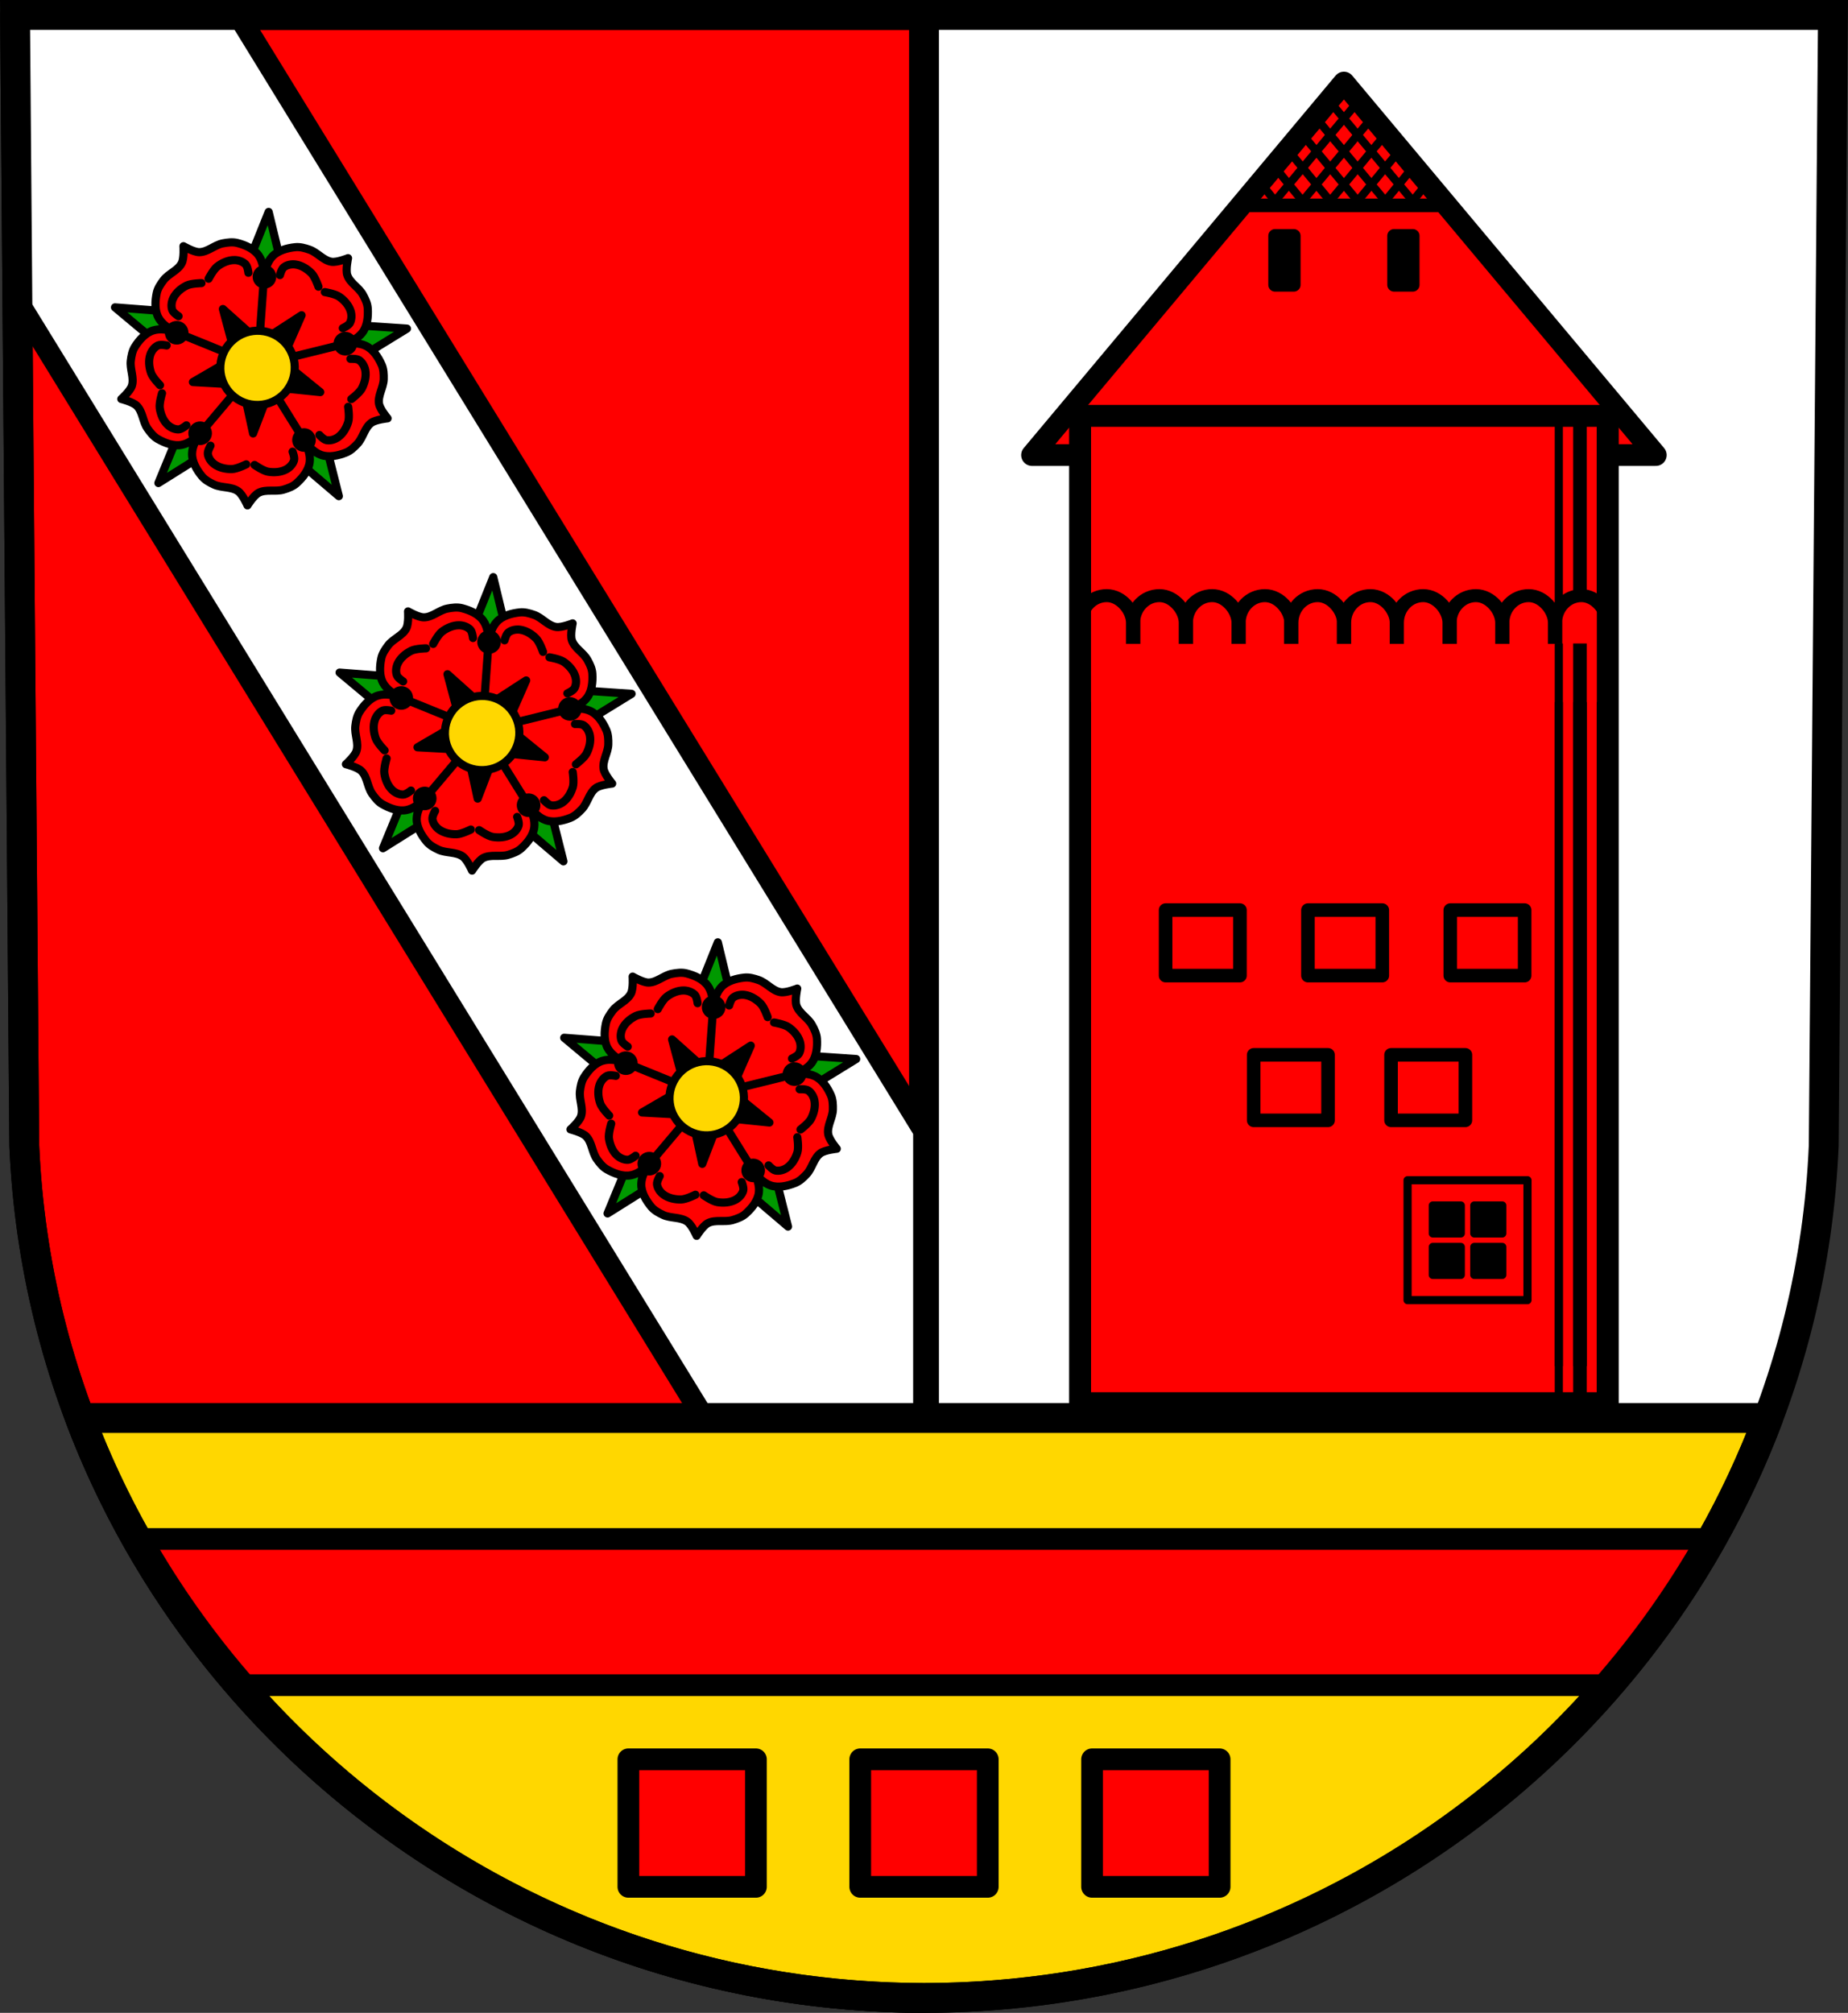 <?xml version="1.0" encoding="UTF-8" standalone="no"?>
<!-- Created with Inkscape (http://www.inkscape.org/) -->

<svg
   xmlns:dc="http://purl.org/dc/elements/1.1/"
   xmlns:cc="http://creativecommons.org/ns#"
   xmlns:rdf="http://www.w3.org/1999/02/22-rdf-syntax-ns#"
   xmlns:svg="http://www.w3.org/2000/svg"
   xmlns="http://www.w3.org/2000/svg"
   xmlns:sodipodi="http://sodipodi.sourceforge.net/DTD/sodipodi-0.dtd"
   xmlns:inkscape="http://www.inkscape.org/namespaces/inkscape"
   width="192.212mm"
   height="209.344mm"
   viewBox="0 0 681.065 741.769"
   id="svg8957"
   version="1.1"
   inkscape:version="0.91 r13725"
   sodipodi:docname="DEU Merxheim COA.svg">
  <rect x="0" y="0" width="681.065" height="741.769" fill="#333333" stroke="none"/>
  <defs
     id="defs8959" />
  <sodipodi:namedview
     id="base"
     pagecolor="#ffffff"
     bordercolor="#666666"
     borderopacity="1.0"
     inkscape:pageopacity="0.0"
     inkscape:pageshadow="2"
     inkscape:zoom="0.72798892"
     inkscape:cx="340.53244"
     inkscape:cy="370.88394"
     inkscape:document-units="px"
     inkscape:current-layer="layer1"
     showgrid="false"
     inkscape:window-width="1366"
     inkscape:window-height="745"
     inkscape:window-x="-8"
     inkscape:window-y="-8"
     inkscape:window-maximized="1"
     fit-margin-top="0"
     fit-margin-left="0"
     fit-margin-right="0"
     fit-margin-bottom="0"
     inkscape:snap-midpoints="true"
     inkscape:snap-smooth-nodes="true"
     inkscape:object-nodes="true"
     inkscape:snap-nodes="false"
     inkscape:object-paths="true" />
  <g
     inkscape:label="Ebene 1"
     inkscape:groupmode="layer"
     id="layer1"
     transform="translate(2.447,-57.487)">
    <path
       style="fill:#ffffff;fill-rule:evenodd;stroke:none;stroke-width:11;stroke-opacity:1"
       inkscape:connector-curvature="0"
       d="m 673.073,62.987 -3.398,416.624 C 662.26,654.862 515.755,793.658 338.086,793.756 160.576,793.541 14.016,654.695 6.496,479.612 l -3.398,-416.624 334.979,0 z"
       id="path10563-0-6-7-7-1"
       sodipodi:nodetypes="ccccccc" />
    <path
       style="fill:#ff0000;fill-opacity:1;stroke:#000000;stroke-width:11;stroke-linecap:round;stroke-linejoin:round;stroke-miterlimit:4;stroke-dasharray:none;stroke-opacity:1"
       d="M 5.545 5.5 L 8.943 422.125 C 16.463 597.208 163.023 736.055 340.533 736.27 L 340.533 5.5 L 340.525 5.5 L 5.545 5.5 z "
       transform="translate(-2.447,57.487)"
       id="rect10000" />
    <path
       style="fill:#ff0000;fill-rule:evenodd;stroke:#000000;stroke-width:8;stroke-linecap:butt;stroke-linejoin:round;stroke-miterlimit:4;stroke-dasharray:none;stroke-opacity:1;fill-opacity:1"
       d="m 492.842,87.909 -114.945,137.277 114.945,0 114.945,0 L 492.842,87.909 Z"
       id="path10080-1"
       inkscape:connector-curvature="0" />
    <rect
       style="fill:#ff0000;fill-opacity:1;stroke:#000000;stroke-width:8;stroke-linecap:round;stroke-linejoin:round;stroke-miterlimit:4;stroke-dasharray:none;stroke-opacity:1"
       id="rect10078-8"
       width="194.422"
       height="363.884"
       x="395.631"
       y="210.736" />
    <path
       style="fill:#000000;fill-opacity:1;stroke:#000000;stroke-width:5;stroke-linecap:round;stroke-linejoin:round;stroke-miterlimit:4;stroke-dasharray:none;stroke-opacity:1"
       d="m 467.472,144.395 0,18.062 6.898,0 0,-18.062 -6.898,0 z m 43.844,0 0,18.062 6.896,0 0,-18.062 -6.896,0 z"
       id="rect10100-1"
       inkscape:connector-curvature="0" />
    <path
       style="fill:none;fill-rule:evenodd;stroke:#000000;stroke-width:5;stroke-linecap:round;stroke-linejoin:round;stroke-miterlimit:4;stroke-dasharray:none;stroke-opacity:1"
       d="m 454.938,133.177 75.808,0"
       id="path10098-6"
       inkscape:connector-curvature="0" />
    <g
       id="g10423"
       transform="translate(0.446,0)">
      <path
         inkscape:connector-curvature="0"
         id="path10118-7"
         d="m 488.033,95.925 29.594,35.463"
         style="fill:none;fill-rule:evenodd;stroke:#000000;stroke-width:3;stroke-linecap:round;stroke-linejoin:miter;stroke-miterlimit:4;stroke-dasharray:none;stroke-opacity:1" />
      <path
         inkscape:connector-curvature="0"
         id="path10118-0-31"
         d="m 482.563,101.474 26.327,31.608"
         style="fill:none;fill-rule:evenodd;stroke:#000000;stroke-width:3;stroke-linecap:round;stroke-linejoin:miter;stroke-miterlimit:4;stroke-dasharray:none;stroke-opacity:1" />
      <path
         inkscape:connector-curvature="0"
         id="path10118-0-4-4"
         d="m 477.094,107.024 21.707,26.158"
         style="fill:none;fill-rule:evenodd;stroke:#000000;stroke-width:3;stroke-linecap:round;stroke-linejoin:miter;stroke-miterlimit:4;stroke-dasharray:none;stroke-opacity:1" />
      <path
         inkscape:connector-curvature="0"
         id="path10118-0-6-9"
         d="m 471.624,112.573 17.482,21.172"
         style="fill:none;fill-rule:evenodd;stroke:#000000;stroke-width:3;stroke-linecap:round;stroke-linejoin:miter;stroke-miterlimit:4;stroke-dasharray:none;stroke-opacity:1" />
      <path
         inkscape:connector-curvature="0"
         id="path10118-0-3-78"
         d="m 466.155,118.123 11.989,14.691"
         style="fill:none;fill-rule:evenodd;stroke:#000000;stroke-width:3;stroke-linecap:round;stroke-linejoin:miter;stroke-miterlimit:4;stroke-dasharray:none;stroke-opacity:1" />
      <path
         inkscape:connector-curvature="0"
         id="path10118-0-2-3"
         d="m 460.686,123.672 7.588,9.499"
         style="fill:none;fill-rule:evenodd;stroke:#000000;stroke-width:3;stroke-linecap:round;stroke-linejoin:miter;stroke-miterlimit:4;stroke-dasharray:none;stroke-opacity:1" />
      <path
         inkscape:connector-curvature="0"
         id="path10118-1-1"
         d="M 496.759,95.925 466.32,132.386"
         style="fill:none;fill-rule:evenodd;stroke:#000000;stroke-width:3;stroke-linecap:round;stroke-linejoin:miter;stroke-miterlimit:4;stroke-dasharray:none;stroke-opacity:1" />
      <path
         inkscape:connector-curvature="0"
         id="path10118-0-9-9"
         d="m 502.229,101.474 -26.073,31.309"
         style="fill:none;fill-rule:evenodd;stroke:#000000;stroke-width:3;stroke-linecap:round;stroke-linejoin:miter;stroke-miterlimit:4;stroke-dasharray:none;stroke-opacity:1" />
      <path
         inkscape:connector-curvature="0"
         id="path10118-0-4-2-8"
         d="m 507.698,107.024 -21.566,25.991"
         style="fill:none;fill-rule:evenodd;stroke:#000000;stroke-width:3;stroke-linecap:round;stroke-linejoin:miter;stroke-miterlimit:4;stroke-dasharray:none;stroke-opacity:1" />
      <path
         inkscape:connector-curvature="0"
         id="path10118-0-6-3-3"
         d="M 513.168,112.573 495.404,134.078"
         style="fill:none;fill-rule:evenodd;stroke:#000000;stroke-width:3;stroke-linecap:round;stroke-linejoin:miter;stroke-miterlimit:4;stroke-dasharray:none;stroke-opacity:1" />
      <path
         inkscape:connector-curvature="0"
         id="path10118-0-3-7-3"
         d="m 518.637,118.123 -12.732,15.568"
         style="fill:none;fill-rule:evenodd;stroke:#000000;stroke-width:3;stroke-linecap:round;stroke-linejoin:miter;stroke-miterlimit:4;stroke-dasharray:none;stroke-opacity:1" />
      <path
         inkscape:connector-curvature="0"
         id="path10118-0-2-0-4"
         d="m 524.106,123.672 -8.327,10.371"
         style="fill:none;fill-rule:evenodd;stroke:#000000;stroke-width:3;stroke-linecap:round;stroke-linejoin:miter;stroke-miterlimit:4;stroke-dasharray:none;stroke-opacity:1" />
    </g>
    <path
       inkscape:connector-curvature="0"
       style="fill:#ff0000;fill-opacity:1;stroke:#000000;stroke-width:5;stroke-linecap:round;stroke-linejoin:round;stroke-miterlimit:4;stroke-dasharray:none;stroke-opacity:1"
       d="m 427.128,392.862 0,24.152 27.402,0 0,-24.152 -27.402,0 z m 52.457,0 0,24.152 27.402,0 0,-24.152 -27.402,0 z m 52.457,0 0,24.152 27.402,0 0,-24.152 -27.402,0 z m -72.455,53.342 0,24.15 27.404,0 0,-24.15 -27.404,0 z m 50.625,0 0,24.15 27.402,0 0,-24.15 -27.402,0 z"
       id="rect10437-0" />
    <path
       style="fill:none;fill-rule:evenodd;stroke:#000000;stroke-width:5;stroke-linecap:round;stroke-linejoin:miter;stroke-opacity:1;stroke-miterlimit:4;stroke-dasharray:none"
       d="m 579.833,209.751 0,365.686"
       id="path10508-7"
       inkscape:connector-curvature="0" />
    <path
       style="fill:none;fill-rule:evenodd;stroke:#000000;stroke-width:3;stroke-linecap:round;stroke-linejoin:miter;stroke-opacity:1;stroke-miterlimit:4;stroke-dasharray:none"
       d="m 572.04,209.751 0,365.686"
       id="path10508-6-7"
       inkscape:connector-curvature="0" />
    <rect
       style="fill:none;fill-opacity:1;stroke:#000000;stroke-width:3;stroke-linecap:round;stroke-linejoin:round;stroke-miterlimit:4;stroke-dasharray:none;stroke-opacity:1"
       id="rect10572-4"
       width="44.194"
       height="44.194"
       x="516.303"
       y="492.415" />
    <path
       style="fill:#000000;fill-opacity:1;stroke:#000000;stroke-width:3;stroke-linecap:round;stroke-linejoin:round;stroke-miterlimit:4;stroke-dasharray:none;stroke-opacity:1"
       d="m 525.597,501.709 0,10.322 10.322,0 0,-10.322 -10.322,0 z m 15.285,0 0,10.322 10.322,0 0,-10.322 -10.322,0 z m -15.285,15.285 0,10.322 10.322,0 0,-10.322 -10.322,0 z m 15.285,0 0,10.322 10.322,0 0,-10.322 -10.322,0 z"
       id="rect10574-9"
       inkscape:connector-curvature="0" />
    <g
       id="g10746"
       transform="matrix(1.092,0,0,1,787.541,0)"
       style="stroke:#000000;stroke-opacity:1;fill:#ff0000;fill-opacity:1">
      <rect
         rx="9.143"
         ry="9.986"
         y="276.983"
         x="-305.419"
         height="35.53"
         width="17.801"
         id="rect10681"
         style="fill:#ff0000;fill-opacity:1;stroke:#000000;stroke-width:4.784;stroke-linecap:round;stroke-linejoin:round;stroke-miterlimit:4;stroke-dasharray:none;stroke-opacity:1" />
      <rect
         rx="9.143"
         ry="9.986"
         y="276.983"
         x="-287.619"
         height="35.53"
         width="17.801"
         id="rect10681-3"
         style="fill:#ff0000;fill-opacity:1;stroke:#000000;stroke-width:4.784;stroke-linecap:round;stroke-linejoin:round;stroke-miterlimit:4;stroke-dasharray:none;stroke-opacity:1" />
      <rect
         rx="9.143"
         ry="9.986"
         y="276.983"
         x="-323.22"
         height="35.53"
         width="17.801"
         id="rect10681-5"
         style="fill:#ff0000;fill-opacity:1;stroke:#000000;stroke-width:4.784;stroke-linecap:round;stroke-linejoin:round;stroke-miterlimit:4;stroke-dasharray:none;stroke-opacity:1" />
      <rect
         rx="9.143"
         ry="9.986"
         y="276.983"
         x="-269.818"
         height="35.53"
         width="17.801"
         id="rect10681-0"
         style="fill:#ff0000;fill-opacity:1;stroke:#000000;stroke-width:4.784;stroke-linecap:round;stroke-linejoin:round;stroke-miterlimit:4;stroke-dasharray:none;stroke-opacity:1" />
      <rect
         rx="9.143"
         ry="9.986"
         y="276.983"
         x="-341.021"
         height="35.53"
         width="17.801"
         id="rect10681-06"
         style="fill:#ff0000;fill-opacity:1;stroke:#000000;stroke-width:4.784;stroke-linecap:round;stroke-linejoin:round;stroke-miterlimit:4;stroke-dasharray:none;stroke-opacity:1" />
      <rect
         rx="9.143"
         ry="9.986"
         y="276.983"
         x="-358.822"
         height="35.53"
         width="17.801"
         id="rect10681-6"
         style="fill:#ff0000;fill-opacity:1;stroke:#000000;stroke-width:4.784;stroke-linecap:round;stroke-linejoin:round;stroke-miterlimit:4;stroke-dasharray:none;stroke-opacity:1" />
      <rect
         rx="9.143"
         ry="9.986"
         y="276.983"
         x="-198.615"
         height="35.53"
         width="17.801"
         id="rect10681-1"
         style="fill:#ff0000;fill-opacity:1;stroke:#000000;stroke-width:4.784;stroke-linecap:round;stroke-linejoin:round;stroke-miterlimit:4;stroke-dasharray:none;stroke-opacity:1" />
      <rect
         rx="9.143"
         ry="9.986"
         y="276.983"
         x="-216.416"
         height="35.53"
         width="17.801"
         id="rect10681-5-9"
         style="fill:#ff0000;fill-opacity:1;stroke:#000000;stroke-width:4.784;stroke-linecap:round;stroke-linejoin:round;stroke-miterlimit:4;stroke-dasharray:none;stroke-opacity:1" />
      <rect
         rx="9.143"
         ry="9.986"
         y="276.983"
         x="-234.216"
         height="35.53"
         width="17.801"
         id="rect10681-06-0"
         style="fill:#ff0000;fill-opacity:1;stroke:#000000;stroke-width:4.784;stroke-linecap:round;stroke-linejoin:round;stroke-miterlimit:4;stroke-dasharray:none;stroke-opacity:1" />
      <rect
         rx="9.143"
         ry="9.986"
         y="276.983"
         x="-252.017"
         height="35.53"
         width="17.801"
         id="rect10681-6-1"
         style="fill:#ff0000;fill-opacity:1;stroke:#000000;stroke-width:4.784;stroke-linecap:round;stroke-linejoin:round;stroke-miterlimit:4;stroke-dasharray:none;stroke-opacity:1" />
    </g>
    <rect
       style="fill:#ff0000;fill-opacity:1;stroke:none;stroke-width:5;stroke-linecap:round;stroke-linejoin:round;stroke-miterlimit:4;stroke-dasharray:none;stroke-opacity:1"
       id="rect10793"
       width="194.422"
       height="21.477"
       x="395.631"
       y="294.748" />
    <rect
       style="fill:none;fill-opacity:1;stroke:#000000;stroke-width:8;stroke-linecap:round;stroke-linejoin:round;stroke-miterlimit:4;stroke-dasharray:none;stroke-opacity:1"
       id="rect10078-8-0"
       width="194.422"
       height="363.884"
       x="395.631"
       y="210.736" />
    <path
       style="fill:none;fill-rule:evenodd;stroke:#000000;stroke-width:5;stroke-linecap:butt;stroke-linejoin:miter;stroke-miterlimit:4;stroke-dasharray:none;stroke-opacity:1"
       d="m 579.833,294.615 0,266.315"
       id="path10508-7-0"
       inkscape:connector-curvature="0" />
    <path
       style="fill:none;fill-rule:evenodd;stroke:#000000;stroke-width:3;stroke-linecap:butt;stroke-linejoin:miter;stroke-miterlimit:4;stroke-dasharray:none;stroke-opacity:1"
       d="m 572.04,294.615 0,266.315"
       id="path10508-7-0-1"
       inkscape:connector-curvature="0" />
    <path
       style="fill:#ffffff;fill-opacity:1;stroke:#000000;stroke-width:8;stroke-linecap:round;stroke-linejoin:round;stroke-miterlimit:4;stroke-dasharray:none;stroke-opacity:1"
       d="M 5.545 5.5 L 6.404 110.84 L 297.223 584.02 L 340.533 557.4 L 340.533 416.771 L 87.764 5.5 L 5.545 5.5 z "
       transform="translate(-2.447,57.487)"
       id="rect10855" />
    <g
       id="g11701"
       transform="matrix(0.852,-0.524,0.524,0.852,-1079.475,966.059)">
      <g
         transform="translate(0,0.513)"
         id="g11507">
        <g
           id="g11479"
           transform="matrix(0.639,0,0,0.639,615.115,29.263)"
           style="stroke:#000000;stroke-width:4.697;stroke-linecap:round;stroke-miterlimit:4;stroke-dasharray:none;stroke-opacity:1">
          <path
             style="fill:#009900;fill-opacity:1;fill-rule:evenodd;stroke:#000000;stroke-width:4.697;stroke-linecap:round;stroke-linejoin:round;stroke-miterlimit:4;stroke-dasharray:none;stroke-opacity:1"
             inkscape:connector-curvature="0"
             d="m 1149.319,157.59 40.84,-29.666 4.815,14.609 4.821,14.604 -50.475,0.461 z m 84.674,60.963 -15.601,-48.033 15.37,-0.069 15.374,-0.073 -15.138,48.165 z m -36.872,-112.451 -16.051,-47.888 40.84,29.69 -12.393,9.096 -12.393,9.096 z m 70.464,50.729 4.68,-14.649 4.682,-14.643 41.109,29.313 -50.481,-0.011 z m -22.775,-69.024 40.556,-30.059 -15.595,48.026 -12.481,-8.984 -12.481,-8.984"
             id="0" />
          <path
             style="fill:#ff0000;fill-rule:evenodd;stroke:#000000;stroke-width:4.697;stroke-linecap:round;stroke-linejoin:round;stroke-miterlimit:4;stroke-dasharray:none;stroke-opacity:1"
             inkscape:connector-curvature="0"
             d="m 1186.318,195.492 c 0,0 0.94,-6.705 -0.283,-9.698 -1.83,-4.47 -7.191,-6.598 -9.852,-10.63 -1.542,-2.338 -3.027,-4.899 -3.416,-7.674 -0.661,-4.732 -0.588,-10.181 2.013,-14.19 2.247,-3.461 5.944,-5.553 9.839,-7.351 -4.199,0.877 -8.413,1.395 -12.282,-0.048 -4.476,-1.669 -7.776,-6.009 -10.063,-10.201 -1.338,-2.459 -1.668,-5.402 -1.824,-8.198 -0.263,-4.822 2.781,-9.728 1.589,-14.406 -0.797,-3.135 -5.545,-7.965 -5.545,-7.965 0,0 6.663,-1.178 9.134,-3.266 3.686,-3.121 4.04,-8.878 7.058,-12.654 1.746,-2.187 3.721,-4.394 6.237,-5.621 4.294,-2.093 9.492,-3.703 14.111,-2.466 3.985,1.072 7.117,3.941 10.029,7.095 -2.133,-3.725 -3.93,-7.575 -3.753,-11.703 0.203,-4.773 3.303,-9.254 6.584,-12.726 1.923,-2.034 4.62,-3.257 7.235,-4.264 4.507,-1.742 10.105,-0.357 14.187,-2.936 2.734,-1.728 5.856,-7.736 5.856,-7.736 0,0 3.184,5.976 5.931,7.68 4.109,2.545 9.691,1.107 14.216,2.806 2.621,0.984 5.327,2.185 7.271,4.199 3.318,3.439 6.461,7.892 6.709,12.666 0.217,4.148 -1.568,8.037 -3.681,11.804 2.898,-3.201 6.016,-6.128 10.02,-7.242 4.6,-1.279 9.822,0.289 14.131,2.341 2.527,1.203 4.524,3.39 6.289,5.564 3.047,3.75 3.462,9.498 7.175,12.593 2.486,2.068 9.161,3.185 9.161,3.185 0,0 -4.702,4.872 -5.471,8.012 -1.146,4.694 1.942,9.567 1.725,14.39 -0.126,2.797 -0.428,5.743 -1.746,8.217 -2.245,4.214 -5.508,8.581 -9.967,10.288 -3.852,1.48 -8.072,0.996 -12.28,0.157 3.913,1.761 7.629,3.818 9.909,7.26 2.639,3.979 2.764,9.431 2.148,14.169 -0.361,2.777 -1.827,5.353 -3.344,7.703 -2.623,4.055 -7.963,6.228 -9.75,10.715 -1.197,3.005 -0.195,9.704 -0.195,9.704 0,0 -6.085,-2.969 -9.312,-2.729 -4.815,0.357 -8.493,4.803 -13.146,6.086 -2.693,0.743 -5.593,1.365 -8.35,0.877 -4.702,-0.834 -9.86,-2.59 -12.867,-6.305 -2.596,-3.21 -3.443,-7.374 -3.948,-11.635 -0.465,4.264 -1.272,8.44 -3.837,11.668 -2.969,3.742 -8.106,5.544 -12.806,6.417 -2.749,0.513 -5.651,-0.083 -8.357,-0.803 -4.666,-1.242 -8.385,-5.653 -13.203,-5.969 -3.226,-0.21 -9.279,2.814 -9.279,2.814 z"
             id="1" />
          <path
             id="3"
             d="m 1198.119,174.948 c 0,0 -5.943,-0.525 -8.438,-1.981 -3.065,-1.785 -5.922,-4.511 -7.229,-7.814 -0.849,-2.146 -1.012,-4.828 -0.046,-6.922 0.693,-1.51 3.805,-3.22 3.805,-3.22"
             inkscape:connector-curvature="0"
             style="fill:none;fill-rule:evenodd;stroke:#000000;stroke-width:4.697;stroke-linecap:round;stroke-linejoin:round;stroke-miterlimit:4;stroke-dasharray:none;stroke-opacity:1" />
          <path
             id="4"
             d="m 1202.025,177.765 c 0,0 2.387,5.472 4.558,7.377 2.663,2.341 6.155,4.184 9.696,4.376 2.303,0.124 4.895,-0.575 6.574,-2.156 1.21,-1.138 1.841,-4.634 1.841,-4.634"
             inkscape:connector-curvature="0"
             style="fill:none;fill-rule:evenodd;stroke:#000000;stroke-width:4.697;stroke-linecap:round;stroke-linejoin:round;stroke-miterlimit:4;stroke-dasharray:none;stroke-opacity:1" />
          <path
             id="5"
             d="m 1265.53,177.488 c 0,0 -2.336,5.491 -4.489,7.418 -2.643,2.363 -6.117,4.238 -9.654,4.457 -2.303,0.144 -4.901,-0.531 -6.596,-2.096 -1.22,-1.126 -1.886,-4.615 -1.886,-4.615"
             inkscape:connector-curvature="0"
             style="fill:none;fill-rule:evenodd;stroke:#000000;stroke-width:4.697;stroke-linecap:round;stroke-linejoin:round;stroke-miterlimit:4;stroke-dasharray:none;stroke-opacity:1" />
          <path
             id="6"
             d="m 1269.424,174.647 c 0,0 5.938,-0.579 8.422,-2.056 3.047,-1.812 5.88,-4.562 7.155,-7.874 0.83,-2.153 0.965,-4.834 -0.018,-6.922 -0.712,-1.504 -3.837,-3.185 -3.837,-3.185"
             inkscape:connector-curvature="0"
             style="fill:none;fill-rule:evenodd;stroke:#000000;stroke-width:4.697;stroke-linecap:round;stroke-linejoin:round;stroke-miterlimit:4;stroke-dasharray:none;stroke-opacity:1" />
          <path
             id="7"
             d="m 1178.208,114.617 c 0,0 -4.463,3.961 -5.602,6.617 -1.401,3.259 -2.074,7.151 -1.158,10.577 0.595,2.23 2.06,4.476 4.079,5.591 1.455,0.801 4.976,0.322 4.976,0.322"
             inkscape:connector-curvature="0"
             style="fill:none;fill-rule:evenodd;stroke:#000000;stroke-width:4.697;stroke-linecap:round;stroke-linejoin:round;stroke-miterlimit:4;stroke-dasharray:none;stroke-opacity:1" />
          <path
             id="8"
             d="m 1179.671,110.018 c 0,0 -1.338,-5.819 -0.728,-8.64 0.749,-3.467 2.456,-7.027 5.189,-9.288 1.778,-1.471 4.276,-2.452 6.565,-2.185 1.65,0.194 4.237,2.623 4.237,2.623"
             inkscape:connector-curvature="0"
             style="fill:none;fill-rule:evenodd;stroke:#000000;stroke-width:4.697;stroke-linecap:round;stroke-linejoin:round;stroke-miterlimit:4;stroke-dasharray:none;stroke-opacity:1" />
          <path
             id="9"
             d="m 1288.751,114.117 c 0,0 4.5,3.921 5.665,6.567 1.433,3.245 2.14,7.13 1.257,10.565 -0.574,2.235 -2.019,4.497 -4.03,5.627 -1.449,0.814 -4.968,0.367 -4.968,0.367"
             inkscape:connector-curvature="0"
             style="fill:none;fill-rule:evenodd;stroke:#000000;stroke-width:4.697;stroke-linecap:round;stroke-linejoin:round;stroke-miterlimit:4;stroke-dasharray:none;stroke-opacity:1" />
          <path
             id="A"
             d="m 1287.252,109.536 c 0,0 1.283,-5.828 0.648,-8.646 -0.781,-3.46 -2.522,-7.002 -5.276,-9.242 -1.791,-1.455 -4.298,-2.414 -6.587,-2.125 -1.648,0.209 -4.212,2.664 -4.212,2.664"
             inkscape:connector-curvature="0"
             style="fill:none;fill-rule:evenodd;stroke:#000000;stroke-width:4.697;stroke-linecap:round;stroke-linejoin:round;stroke-miterlimit:4;stroke-dasharray:none;stroke-opacity:1" />
          <path
             id="B"
             d="m 1230.861,72.43 c 0,0 -5.144,-3.022 -8.023,-3.287 -3.525,-0.327 -7.438,0.234 -10.415,2.166 -1.936,1.254 -3.623,3.342 -4.053,5.611 -0.311,1.633 1.233,4.834 1.233,4.834"
             inkscape:connector-curvature="0"
             style="fill:none;fill-rule:evenodd;stroke:#000000;stroke-width:4.697;stroke-linecap:round;stroke-linejoin:round;stroke-miterlimit:4;stroke-dasharray:none;stroke-opacity:1" />
          <path
             id="C"
             d="m 1235.689,72.418 c 0,0 5.115,-3.071 7.991,-3.363 3.525,-0.358 7.441,0.167 10.433,2.068 1.947,1.237 3.654,3.312 4.107,5.573 0.326,1.63 -1.185,4.84 -1.185,4.84"
             inkscape:connector-curvature="0"
             style="fill:none;fill-rule:evenodd;stroke:#000000;stroke-width:4.697;stroke-linecap:round;stroke-linejoin:round;stroke-miterlimit:4;stroke-dasharray:none;stroke-opacity:1" />
          <path
             id="D"
             d="m 1184.613,145.956 51.852,-17.11"
             inkscape:connector-curvature="0"
             style="fill:none;fill-rule:evenodd;stroke:#000000;stroke-width:4.697;stroke-linecap:round;stroke-linejoin:round;stroke-miterlimit:4;stroke-dasharray:none;stroke-opacity:1" />
          <path
             id="E"
             d="m 1263.616,88.015 -32.851,45.672"
             inkscape:connector-curvature="0"
             style="fill:none;fill-rule:evenodd;stroke:#000000;stroke-width:4.697;stroke-linecap:round;stroke-linejoin:round;stroke-miterlimit:4;stroke-dasharray:none;stroke-opacity:1" />
          <path
             id="F"
             d="m 1203.06,88.226 33.212,45.287"
             inkscape:connector-curvature="0"
             style="fill:none;fill-rule:evenodd;stroke:#000000;stroke-width:4.697;stroke-linecap:round;stroke-linejoin:round;stroke-miterlimit:4;stroke-dasharray:none;stroke-opacity:1" />
          <path
             id="G"
             d="M 1282.648,145.517 1230.061,128.683"
             inkscape:connector-curvature="0"
             style="fill:none;fill-rule:evenodd;stroke:#000000;stroke-width:4.697;stroke-linecap:round;stroke-linejoin:round;stroke-miterlimit:4;stroke-dasharray:none;stroke-opacity:1" />
          <path
             id="H"
             d="m 1233.799,181.359 -0.25,-52.372"
             inkscape:connector-curvature="0"
             style="fill:none;fill-rule:evenodd;stroke:#000000;stroke-width:4.697;stroke-linecap:round;stroke-linejoin:round;stroke-miterlimit:4;stroke-dasharray:none;stroke-opacity:1" />
          <path
             style="stroke:#000000;stroke-width:4.697;stroke-linecap:round;stroke-linejoin:round;stroke-miterlimit:4;stroke-dasharray:none;stroke-opacity:1"
             inkscape:connector-curvature="0"
             d="m 1233.56,91.619 -8.185,27.512 -28.604,-0.69 23.54,16.314 -9.492,27.082 22.736,-17.429 22.736,17.429 -9.492,-27.082 23.54,-16.314 -28.604,0.69 z"
             id="2" />
          <ellipse
             style="fill:#0033ff;stroke:#000000;stroke-width:4.697;stroke-linecap:round;stroke-linejoin:round;stroke-miterlimit:4;stroke-dasharray:none;stroke-opacity:1"
             transform="matrix(0.814,0.582,0.587,-0.81,0,0)"
             cx="1075.696"
             cy="611.144"
             rx="11.881"
             ry="11.855"
             id="ellipse10889" />
          <ellipse
             id="ellipse10893"
             ry="4.463"
             rx="4.462"
             cy="180.454"
             cx="1233.825"
             style="stroke:#000000;stroke-width:4.697;stroke-linecap:round;stroke-linejoin:round;stroke-miterlimit:4;stroke-dasharray:none;stroke-opacity:1" />
          <ellipse
             id="ellipse10895"
             ry="4.463"
             rx="4.462"
             cy="145.761"
             cx="1184.861"
             style="stroke:#000000;stroke-width:4.697;stroke-linecap:round;stroke-linejoin:round;stroke-miterlimit:4;stroke-dasharray:none;stroke-opacity:1" />
          <ellipse
             id="ellipse10897"
             ry="4.463"
             rx="4.462"
             cy="89.325"
             cx="1203.7"
             style="stroke:#000000;stroke-width:4.697;stroke-linecap:round;stroke-linejoin:round;stroke-miterlimit:4;stroke-dasharray:none;stroke-opacity:1" />
          <ellipse
             id="ellipse10899"
             ry="4.463"
             rx="4.462"
             cy="88.356"
             cx="1263.715"
             style="stroke:#000000;stroke-width:4.697;stroke-linecap:round;stroke-linejoin:round;stroke-miterlimit:4;stroke-dasharray:none;stroke-opacity:1" />
          <ellipse
             id="ellipse10901"
             ry="4.463"
             rx="4.462"
             cy="145.635"
             cx="1283.228"
             style="stroke:#000000;stroke-width:4.697;stroke-linecap:round;stroke-linejoin:round;stroke-miterlimit:4;stroke-dasharray:none;stroke-opacity:1" />
          <ellipse
             id="ellipse10905"
             ry="18.415"
             rx="18.451"
             cy="611.237"
             cx="1075.756"
             transform="matrix(0.813,0.582,0.586,-0.81,0,0)"
             style="fill:#ffd700;fill-opacity:1;stroke:#000000;stroke-width:4.697;stroke-linecap:round;stroke-linejoin:round;stroke-miterlimit:4;stroke-dasharray:none;stroke-opacity:1" />
          <ellipse
             id="ellipse10907"
             ry="21.417"
             rx="21.459"
             cy="611.264"
             cx="1075.771"
             transform="matrix(0.813,0.582,0.586,-0.81,0,0)"
             style="fill:#ffd700;fill-opacity:1;stroke:#000000;stroke-width:4.697;stroke-linecap:round;stroke-linejoin:round;stroke-miterlimit:4;stroke-dasharray:none;stroke-opacity:1" />
        </g>
      </g>
      <g
         id="g11507-1"
         transform="translate(-1.048786e-4,-157.447)">
        <g
           id="g11479-2"
           transform="matrix(0.639,0,0,0.639,615.115,29.263)"
           style="stroke:#000000;stroke-width:4.697;stroke-linecap:round;stroke-miterlimit:4;stroke-dasharray:none;stroke-opacity:1">
          <path
             style="fill:#009900;fill-opacity:1;fill-rule:evenodd;stroke:#000000;stroke-width:4.697;stroke-linecap:round;stroke-linejoin:round;stroke-miterlimit:4;stroke-dasharray:none;stroke-opacity:1"
             inkscape:connector-curvature="0"
             d="m 1149.319,157.59 40.84,-29.666 4.815,14.609 4.821,14.604 -50.475,0.461 z m 84.674,60.963 -15.601,-48.033 15.37,-0.069 15.374,-0.073 -15.138,48.165 z m -36.872,-112.451 -16.051,-47.888 40.84,29.69 -12.393,9.096 -12.393,9.096 z m 70.464,50.729 4.68,-14.649 4.682,-14.643 41.109,29.313 -50.481,-0.011 z m -22.775,-69.024 40.556,-30.059 -15.595,48.026 -12.481,-8.984 -12.481,-8.984"
             id="0-9" />
          <path
             style="fill:#ff0000;fill-rule:evenodd;stroke:#000000;stroke-width:4.697;stroke-linecap:round;stroke-linejoin:round;stroke-miterlimit:4;stroke-dasharray:none;stroke-opacity:1"
             inkscape:connector-curvature="0"
             d="m 1186.318,195.492 c 0,0 0.94,-6.705 -0.283,-9.698 -1.83,-4.47 -7.191,-6.598 -9.852,-10.63 -1.542,-2.338 -3.027,-4.899 -3.416,-7.674 -0.661,-4.732 -0.588,-10.181 2.013,-14.19 2.247,-3.461 5.944,-5.553 9.839,-7.351 -4.199,0.877 -8.413,1.395 -12.282,-0.048 -4.476,-1.669 -7.776,-6.009 -10.063,-10.201 -1.338,-2.459 -1.668,-5.402 -1.824,-8.198 -0.263,-4.822 2.781,-9.728 1.589,-14.406 -0.797,-3.135 -5.545,-7.965 -5.545,-7.965 0,0 6.663,-1.178 9.134,-3.266 3.686,-3.121 4.04,-8.878 7.058,-12.654 1.746,-2.187 3.721,-4.394 6.237,-5.621 4.294,-2.093 9.492,-3.703 14.111,-2.466 3.985,1.072 7.117,3.941 10.029,7.095 -2.133,-3.725 -3.93,-7.575 -3.753,-11.703 0.203,-4.773 3.303,-9.254 6.584,-12.726 1.923,-2.034 4.62,-3.257 7.235,-4.264 4.507,-1.742 10.105,-0.357 14.187,-2.936 2.734,-1.728 5.856,-7.736 5.856,-7.736 0,0 3.184,5.976 5.931,7.68 4.109,2.545 9.691,1.107 14.216,2.806 2.621,0.984 5.327,2.185 7.271,4.199 3.318,3.439 6.461,7.892 6.709,12.666 0.217,4.148 -1.568,8.037 -3.681,11.804 2.898,-3.201 6.016,-6.128 10.02,-7.242 4.6,-1.279 9.822,0.289 14.131,2.341 2.527,1.203 4.524,3.39 6.289,5.564 3.047,3.75 3.462,9.498 7.175,12.593 2.486,2.068 9.161,3.185 9.161,3.185 0,0 -4.702,4.872 -5.471,8.012 -1.146,4.694 1.942,9.567 1.725,14.39 -0.126,2.797 -0.428,5.743 -1.746,8.217 -2.245,4.214 -5.508,8.581 -9.967,10.288 -3.852,1.48 -8.072,0.996 -12.28,0.157 3.913,1.761 7.629,3.818 9.909,7.26 2.639,3.979 2.764,9.431 2.148,14.169 -0.361,2.777 -1.827,5.353 -3.344,7.703 -2.623,4.055 -7.963,6.228 -9.75,10.715 -1.197,3.005 -0.195,9.704 -0.195,9.704 0,0 -6.085,-2.969 -9.312,-2.729 -4.815,0.357 -8.493,4.803 -13.146,6.086 -2.693,0.743 -5.593,1.365 -8.35,0.877 -4.702,-0.834 -9.86,-2.59 -12.867,-6.305 -2.596,-3.21 -3.443,-7.374 -3.948,-11.635 -0.465,4.264 -1.272,8.44 -3.837,11.668 -2.969,3.742 -8.106,5.544 -12.806,6.417 -2.749,0.513 -5.651,-0.083 -8.357,-0.803 -4.666,-1.242 -8.385,-5.653 -13.203,-5.969 -3.226,-0.21 -9.279,2.814 -9.279,2.814 z"
             id="1-2" />
          <path
             id="3-8"
             d="m 1198.119,174.948 c 0,0 -5.943,-0.525 -8.438,-1.981 -3.065,-1.785 -5.922,-4.511 -7.229,-7.814 -0.849,-2.146 -1.012,-4.828 -0.046,-6.922 0.693,-1.51 3.805,-3.22 3.805,-3.22"
             inkscape:connector-curvature="0"
             style="fill:none;fill-rule:evenodd;stroke:#000000;stroke-width:4.697;stroke-linecap:round;stroke-linejoin:round;stroke-miterlimit:4;stroke-dasharray:none;stroke-opacity:1" />
          <path
             id="4-9"
             d="m 1202.025,177.765 c 0,0 2.387,5.472 4.558,7.377 2.663,2.341 6.155,4.184 9.696,4.376 2.303,0.124 4.895,-0.575 6.574,-2.156 1.21,-1.138 1.841,-4.634 1.841,-4.634"
             inkscape:connector-curvature="0"
             style="fill:none;fill-rule:evenodd;stroke:#000000;stroke-width:4.697;stroke-linecap:round;stroke-linejoin:round;stroke-miterlimit:4;stroke-dasharray:none;stroke-opacity:1" />
          <path
             id="5-1"
             d="m 1265.53,177.488 c 0,0 -2.336,5.491 -4.489,7.418 -2.643,2.363 -6.117,4.238 -9.654,4.457 -2.303,0.144 -4.901,-0.531 -6.596,-2.096 -1.22,-1.126 -1.886,-4.615 -1.886,-4.615"
             inkscape:connector-curvature="0"
             style="fill:none;fill-rule:evenodd;stroke:#000000;stroke-width:4.697;stroke-linecap:round;stroke-linejoin:round;stroke-miterlimit:4;stroke-dasharray:none;stroke-opacity:1" />
          <path
             id="6-2"
             d="m 1269.424,174.647 c 0,0 5.938,-0.579 8.422,-2.056 3.047,-1.812 5.88,-4.562 7.155,-7.874 0.83,-2.153 0.965,-4.834 -0.018,-6.922 -0.712,-1.504 -3.837,-3.185 -3.837,-3.185"
             inkscape:connector-curvature="0"
             style="fill:none;fill-rule:evenodd;stroke:#000000;stroke-width:4.697;stroke-linecap:round;stroke-linejoin:round;stroke-miterlimit:4;stroke-dasharray:none;stroke-opacity:1" />
          <path
             id="7-0"
             d="m 1178.208,114.617 c 0,0 -4.463,3.961 -5.602,6.617 -1.401,3.259 -2.074,7.151 -1.158,10.577 0.595,2.23 2.06,4.476 4.079,5.591 1.455,0.801 4.976,0.322 4.976,0.322"
             inkscape:connector-curvature="0"
             style="fill:none;fill-rule:evenodd;stroke:#000000;stroke-width:4.697;stroke-linecap:round;stroke-linejoin:round;stroke-miterlimit:4;stroke-dasharray:none;stroke-opacity:1" />
          <path
             id="8-2"
             d="m 1179.671,110.018 c 0,0 -1.338,-5.819 -0.728,-8.64 0.749,-3.467 2.456,-7.027 5.189,-9.288 1.778,-1.471 4.276,-2.452 6.565,-2.185 1.65,0.194 4.237,2.623 4.237,2.623"
             inkscape:connector-curvature="0"
             style="fill:none;fill-rule:evenodd;stroke:#000000;stroke-width:4.697;stroke-linecap:round;stroke-linejoin:round;stroke-miterlimit:4;stroke-dasharray:none;stroke-opacity:1" />
          <path
             id="9-8"
             d="m 1288.751,114.117 c 0,0 4.5,3.921 5.665,6.567 1.433,3.245 2.14,7.13 1.257,10.565 -0.574,2.235 -2.019,4.497 -4.03,5.627 -1.449,0.814 -4.968,0.367 -4.968,0.367"
             inkscape:connector-curvature="0"
             style="fill:none;fill-rule:evenodd;stroke:#000000;stroke-width:4.697;stroke-linecap:round;stroke-linejoin:round;stroke-miterlimit:4;stroke-dasharray:none;stroke-opacity:1" />
          <path
             id="A-4"
             d="m 1287.252,109.536 c 0,0 1.283,-5.828 0.648,-8.646 -0.781,-3.46 -2.522,-7.002 -5.276,-9.242 -1.791,-1.455 -4.298,-2.414 -6.587,-2.125 -1.648,0.209 -4.212,2.664 -4.212,2.664"
             inkscape:connector-curvature="0"
             style="fill:none;fill-rule:evenodd;stroke:#000000;stroke-width:4.697;stroke-linecap:round;stroke-linejoin:round;stroke-miterlimit:4;stroke-dasharray:none;stroke-opacity:1" />
          <path
             id="B-0"
             d="m 1230.861,72.43 c 0,0 -5.144,-3.022 -8.023,-3.287 -3.525,-0.327 -7.438,0.234 -10.415,2.166 -1.936,1.254 -3.623,3.342 -4.053,5.611 -0.311,1.633 1.233,4.834 1.233,4.834"
             inkscape:connector-curvature="0"
             style="fill:none;fill-rule:evenodd;stroke:#000000;stroke-width:4.697;stroke-linecap:round;stroke-linejoin:round;stroke-miterlimit:4;stroke-dasharray:none;stroke-opacity:1" />
          <path
             id="C-6"
             d="m 1235.689,72.418 c 0,0 5.115,-3.071 7.991,-3.363 3.525,-0.358 7.441,0.167 10.433,2.068 1.947,1.237 3.654,3.312 4.107,5.573 0.326,1.63 -1.185,4.84 -1.185,4.84"
             inkscape:connector-curvature="0"
             style="fill:none;fill-rule:evenodd;stroke:#000000;stroke-width:4.697;stroke-linecap:round;stroke-linejoin:round;stroke-miterlimit:4;stroke-dasharray:none;stroke-opacity:1" />
          <path
             id="D-3"
             d="m 1184.613,145.956 51.852,-17.11"
             inkscape:connector-curvature="0"
             style="fill:none;fill-rule:evenodd;stroke:#000000;stroke-width:4.697;stroke-linecap:round;stroke-linejoin:round;stroke-miterlimit:4;stroke-dasharray:none;stroke-opacity:1" />
          <path
             id="E-2"
             d="m 1263.616,88.015 -32.851,45.672"
             inkscape:connector-curvature="0"
             style="fill:none;fill-rule:evenodd;stroke:#000000;stroke-width:4.697;stroke-linecap:round;stroke-linejoin:round;stroke-miterlimit:4;stroke-dasharray:none;stroke-opacity:1" />
          <path
             id="F-7"
             d="m 1203.06,88.226 33.212,45.287"
             inkscape:connector-curvature="0"
             style="fill:none;fill-rule:evenodd;stroke:#000000;stroke-width:4.697;stroke-linecap:round;stroke-linejoin:round;stroke-miterlimit:4;stroke-dasharray:none;stroke-opacity:1" />
          <path
             id="G-2"
             d="M 1282.648,145.517 1230.061,128.683"
             inkscape:connector-curvature="0"
             style="fill:none;fill-rule:evenodd;stroke:#000000;stroke-width:4.697;stroke-linecap:round;stroke-linejoin:round;stroke-miterlimit:4;stroke-dasharray:none;stroke-opacity:1" />
          <path
             id="H-0"
             d="m 1233.799,181.359 -0.25,-52.372"
             inkscape:connector-curvature="0"
             style="fill:none;fill-rule:evenodd;stroke:#000000;stroke-width:4.697;stroke-linecap:round;stroke-linejoin:round;stroke-miterlimit:4;stroke-dasharray:none;stroke-opacity:1" />
          <path
             style="stroke:#000000;stroke-width:4.697;stroke-linecap:round;stroke-linejoin:round;stroke-miterlimit:4;stroke-dasharray:none;stroke-opacity:1"
             inkscape:connector-curvature="0"
             d="m 1233.56,91.619 -8.185,27.512 -28.604,-0.69 23.54,16.314 -9.492,27.082 22.736,-17.429 22.736,17.429 -9.492,-27.082 23.54,-16.314 -28.604,0.69 z"
             id="2-7" />
          <ellipse
             style="fill:#0033ff;stroke:#000000;stroke-width:4.697;stroke-linecap:round;stroke-linejoin:round;stroke-miterlimit:4;stroke-dasharray:none;stroke-opacity:1"
             transform="matrix(0.814,0.582,0.587,-0.81,0,0)"
             cx="1075.696"
             cy="611.144"
             rx="11.881"
             ry="11.855"
             id="ellipse10889-3" />
          <ellipse
             id="ellipse10893-2"
             ry="4.463"
             rx="4.462"
             cy="180.454"
             cx="1233.825"
             style="stroke:#000000;stroke-width:4.697;stroke-linecap:round;stroke-linejoin:round;stroke-miterlimit:4;stroke-dasharray:none;stroke-opacity:1" />
          <ellipse
             id="ellipse10895-5"
             ry="4.463"
             rx="4.462"
             cy="145.761"
             cx="1184.861"
             style="stroke:#000000;stroke-width:4.697;stroke-linecap:round;stroke-linejoin:round;stroke-miterlimit:4;stroke-dasharray:none;stroke-opacity:1" />
          <ellipse
             id="ellipse10897-4"
             ry="4.463"
             rx="4.462"
             cy="89.325"
             cx="1203.7"
             style="stroke:#000000;stroke-width:4.697;stroke-linecap:round;stroke-linejoin:round;stroke-miterlimit:4;stroke-dasharray:none;stroke-opacity:1" />
          <ellipse
             id="ellipse10899-4"
             ry="4.463"
             rx="4.462"
             cy="88.356"
             cx="1263.715"
             style="stroke:#000000;stroke-width:4.697;stroke-linecap:round;stroke-linejoin:round;stroke-miterlimit:4;stroke-dasharray:none;stroke-opacity:1" />
          <ellipse
             id="ellipse10901-1"
             ry="4.463"
             rx="4.462"
             cy="145.635"
             cx="1283.228"
             style="stroke:#000000;stroke-width:4.697;stroke-linecap:round;stroke-linejoin:round;stroke-miterlimit:4;stroke-dasharray:none;stroke-opacity:1" />
          <ellipse
             id="ellipse10905-3"
             ry="18.415"
             rx="18.451"
             cy="611.237"
             cx="1075.756"
             transform="matrix(0.813,0.582,0.586,-0.81,0,0)"
             style="fill:#ffd700;fill-opacity:1;stroke:#000000;stroke-width:4.697;stroke-linecap:round;stroke-linejoin:round;stroke-miterlimit:4;stroke-dasharray:none;stroke-opacity:1" />
          <ellipse
             id="ellipse10907-2"
             ry="21.417"
             rx="21.459"
             cy="611.264"
             cx="1075.771"
             transform="matrix(0.813,0.582,0.586,-0.81,0,0)"
             style="fill:#ffd700;fill-opacity:1;stroke:#000000;stroke-width:4.697;stroke-linecap:round;stroke-linejoin:round;stroke-miterlimit:4;stroke-dasharray:none;stroke-opacity:1" />
        </g>
      </g>
      <g
         id="g11507-16"
         transform="translate(-1.048786e-4,158.473)">
        <g
           id="g11479-8"
           transform="matrix(0.639,0,0,0.639,615.115,29.263)"
           style="stroke:#000000;stroke-width:4.697;stroke-linecap:round;stroke-miterlimit:4;stroke-dasharray:none;stroke-opacity:1">
          <path
             style="fill:#009900;fill-opacity:1;fill-rule:evenodd;stroke:#000000;stroke-width:4.697;stroke-linecap:round;stroke-linejoin:round;stroke-miterlimit:4;stroke-dasharray:none;stroke-opacity:1"
             inkscape:connector-curvature="0"
             d="m 1149.319,157.59 40.84,-29.666 4.815,14.609 4.821,14.604 -50.475,0.461 z m 84.674,60.963 -15.601,-48.033 15.37,-0.069 15.374,-0.073 -15.138,48.165 z m -36.872,-112.451 -16.051,-47.888 40.84,29.69 -12.393,9.096 -12.393,9.096 z m 70.464,50.729 4.68,-14.649 4.682,-14.643 41.109,29.313 -50.481,-0.011 z m -22.775,-69.024 40.556,-30.059 -15.595,48.026 -12.481,-8.984 -12.481,-8.984"
             id="0-4" />
          <path
             style="fill:#ff0000;fill-rule:evenodd;stroke:#000000;stroke-width:4.697;stroke-linecap:round;stroke-linejoin:round;stroke-miterlimit:4;stroke-dasharray:none;stroke-opacity:1"
             inkscape:connector-curvature="0"
             d="m 1186.318,195.492 c 0,0 0.94,-6.705 -0.283,-9.698 -1.83,-4.47 -7.191,-6.598 -9.852,-10.63 -1.542,-2.338 -3.027,-4.899 -3.416,-7.674 -0.661,-4.732 -0.588,-10.181 2.013,-14.19 2.247,-3.461 5.944,-5.553 9.839,-7.351 -4.199,0.877 -8.413,1.395 -12.282,-0.048 -4.476,-1.669 -7.776,-6.009 -10.063,-10.201 -1.338,-2.459 -1.668,-5.402 -1.824,-8.198 -0.263,-4.822 2.781,-9.728 1.589,-14.406 -0.797,-3.135 -5.545,-7.965 -5.545,-7.965 0,0 6.663,-1.178 9.134,-3.266 3.686,-3.121 4.04,-8.878 7.058,-12.654 1.746,-2.187 3.721,-4.394 6.237,-5.621 4.294,-2.093 9.492,-3.703 14.111,-2.466 3.985,1.072 7.117,3.941 10.029,7.095 -2.133,-3.725 -3.93,-7.575 -3.753,-11.703 0.203,-4.773 3.303,-9.254 6.584,-12.726 1.923,-2.034 4.62,-3.257 7.235,-4.264 4.507,-1.742 10.105,-0.357 14.187,-2.936 2.734,-1.728 5.856,-7.736 5.856,-7.736 0,0 3.184,5.976 5.931,7.68 4.109,2.545 9.691,1.107 14.216,2.806 2.621,0.984 5.327,2.185 7.271,4.199 3.318,3.439 6.461,7.892 6.709,12.666 0.217,4.148 -1.568,8.037 -3.681,11.804 2.898,-3.201 6.016,-6.128 10.02,-7.242 4.6,-1.279 9.822,0.289 14.131,2.341 2.527,1.203 4.524,3.39 6.289,5.564 3.047,3.75 3.462,9.498 7.175,12.593 2.486,2.068 9.161,3.185 9.161,3.185 0,0 -4.702,4.872 -5.471,8.012 -1.146,4.694 1.942,9.567 1.725,14.39 -0.126,2.797 -0.428,5.743 -1.746,8.217 -2.245,4.214 -5.508,8.581 -9.967,10.288 -3.852,1.48 -8.072,0.996 -12.28,0.157 3.913,1.761 7.629,3.818 9.909,7.26 2.639,3.979 2.764,9.431 2.148,14.169 -0.361,2.777 -1.827,5.353 -3.344,7.703 -2.623,4.055 -7.963,6.228 -9.75,10.715 -1.197,3.005 -0.195,9.704 -0.195,9.704 0,0 -6.085,-2.969 -9.312,-2.729 -4.815,0.357 -8.493,4.803 -13.146,6.086 -2.693,0.743 -5.593,1.365 -8.35,0.877 -4.702,-0.834 -9.86,-2.59 -12.867,-6.305 -2.596,-3.21 -3.443,-7.374 -3.948,-11.635 -0.465,4.264 -1.272,8.44 -3.837,11.668 -2.969,3.742 -8.106,5.544 -12.806,6.417 -2.749,0.513 -5.651,-0.083 -8.357,-0.803 -4.666,-1.242 -8.385,-5.653 -13.203,-5.969 -3.226,-0.21 -9.279,2.814 -9.279,2.814 z"
             id="1-1" />
          <path
             id="3-83"
             d="m 1198.119,174.948 c 0,0 -5.943,-0.525 -8.438,-1.981 -3.065,-1.785 -5.922,-4.511 -7.229,-7.814 -0.849,-2.146 -1.012,-4.828 -0.046,-6.922 0.693,-1.51 3.805,-3.22 3.805,-3.22"
             inkscape:connector-curvature="0"
             style="fill:none;fill-rule:evenodd;stroke:#000000;stroke-width:4.697;stroke-linecap:round;stroke-linejoin:round;stroke-miterlimit:4;stroke-dasharray:none;stroke-opacity:1" />
          <path
             id="4-7"
             d="m 1202.025,177.765 c 0,0 2.387,5.472 4.558,7.377 2.663,2.341 6.155,4.184 9.696,4.376 2.303,0.124 4.895,-0.575 6.574,-2.156 1.21,-1.138 1.841,-4.634 1.841,-4.634"
             inkscape:connector-curvature="0"
             style="fill:none;fill-rule:evenodd;stroke:#000000;stroke-width:4.697;stroke-linecap:round;stroke-linejoin:round;stroke-miterlimit:4;stroke-dasharray:none;stroke-opacity:1" />
          <path
             id="5-4"
             d="m 1265.53,177.488 c 0,0 -2.336,5.491 -4.489,7.418 -2.643,2.363 -6.117,4.238 -9.654,4.457 -2.303,0.144 -4.901,-0.531 -6.596,-2.096 -1.22,-1.126 -1.886,-4.615 -1.886,-4.615"
             inkscape:connector-curvature="0"
             style="fill:none;fill-rule:evenodd;stroke:#000000;stroke-width:4.697;stroke-linecap:round;stroke-linejoin:round;stroke-miterlimit:4;stroke-dasharray:none;stroke-opacity:1" />
          <path
             id="6-5"
             d="m 1269.424,174.647 c 0,0 5.938,-0.579 8.422,-2.056 3.047,-1.812 5.88,-4.562 7.155,-7.874 0.83,-2.153 0.965,-4.834 -0.018,-6.922 -0.712,-1.504 -3.837,-3.185 -3.837,-3.185"
             inkscape:connector-curvature="0"
             style="fill:none;fill-rule:evenodd;stroke:#000000;stroke-width:4.697;stroke-linecap:round;stroke-linejoin:round;stroke-miterlimit:4;stroke-dasharray:none;stroke-opacity:1" />
          <path
             id="7-4"
             d="m 1178.208,114.617 c 0,0 -4.463,3.961 -5.602,6.617 -1.401,3.259 -2.074,7.151 -1.158,10.577 0.595,2.23 2.06,4.476 4.079,5.591 1.455,0.801 4.976,0.322 4.976,0.322"
             inkscape:connector-curvature="0"
             style="fill:none;fill-rule:evenodd;stroke:#000000;stroke-width:4.697;stroke-linecap:round;stroke-linejoin:round;stroke-miterlimit:4;stroke-dasharray:none;stroke-opacity:1" />
          <path
             id="8-3"
             d="m 1179.671,110.018 c 0,0 -1.338,-5.819 -0.728,-8.64 0.749,-3.467 2.456,-7.027 5.189,-9.288 1.778,-1.471 4.276,-2.452 6.565,-2.185 1.65,0.194 4.237,2.623 4.237,2.623"
             inkscape:connector-curvature="0"
             style="fill:none;fill-rule:evenodd;stroke:#000000;stroke-width:4.697;stroke-linecap:round;stroke-linejoin:round;stroke-miterlimit:4;stroke-dasharray:none;stroke-opacity:1" />
          <path
             id="9-5"
             d="m 1288.751,114.117 c 0,0 4.5,3.921 5.665,6.567 1.433,3.245 2.14,7.13 1.257,10.565 -0.574,2.235 -2.019,4.497 -4.03,5.627 -1.449,0.814 -4.968,0.367 -4.968,0.367"
             inkscape:connector-curvature="0"
             style="fill:none;fill-rule:evenodd;stroke:#000000;stroke-width:4.697;stroke-linecap:round;stroke-linejoin:round;stroke-miterlimit:4;stroke-dasharray:none;stroke-opacity:1" />
          <path
             id="A-1"
             d="m 1287.252,109.536 c 0,0 1.283,-5.828 0.648,-8.646 -0.781,-3.46 -2.522,-7.002 -5.276,-9.242 -1.791,-1.455 -4.298,-2.414 -6.587,-2.125 -1.648,0.209 -4.212,2.664 -4.212,2.664"
             inkscape:connector-curvature="0"
             style="fill:none;fill-rule:evenodd;stroke:#000000;stroke-width:4.697;stroke-linecap:round;stroke-linejoin:round;stroke-miterlimit:4;stroke-dasharray:none;stroke-opacity:1" />
          <path
             id="B-04"
             d="m 1230.861,72.43 c 0,0 -5.144,-3.022 -8.023,-3.287 -3.525,-0.327 -7.438,0.234 -10.415,2.166 -1.936,1.254 -3.623,3.342 -4.053,5.611 -0.311,1.633 1.233,4.834 1.233,4.834"
             inkscape:connector-curvature="0"
             style="fill:none;fill-rule:evenodd;stroke:#000000;stroke-width:4.697;stroke-linecap:round;stroke-linejoin:round;stroke-miterlimit:4;stroke-dasharray:none;stroke-opacity:1" />
          <path
             id="C-0"
             d="m 1235.689,72.418 c 0,0 5.115,-3.071 7.991,-3.363 3.525,-0.358 7.441,0.167 10.433,2.068 1.947,1.237 3.654,3.312 4.107,5.573 0.326,1.63 -1.185,4.84 -1.185,4.84"
             inkscape:connector-curvature="0"
             style="fill:none;fill-rule:evenodd;stroke:#000000;stroke-width:4.697;stroke-linecap:round;stroke-linejoin:round;stroke-miterlimit:4;stroke-dasharray:none;stroke-opacity:1" />
          <path
             id="D-5"
             d="m 1184.613,145.956 51.852,-17.11"
             inkscape:connector-curvature="0"
             style="fill:none;fill-rule:evenodd;stroke:#000000;stroke-width:4.697;stroke-linecap:round;stroke-linejoin:round;stroke-miterlimit:4;stroke-dasharray:none;stroke-opacity:1" />
          <path
             id="E-1"
             d="m 1263.616,88.015 -32.851,45.672"
             inkscape:connector-curvature="0"
             style="fill:none;fill-rule:evenodd;stroke:#000000;stroke-width:4.697;stroke-linecap:round;stroke-linejoin:round;stroke-miterlimit:4;stroke-dasharray:none;stroke-opacity:1" />
          <path
             id="F-77"
             d="m 1203.06,88.226 33.212,45.287"
             inkscape:connector-curvature="0"
             style="fill:none;fill-rule:evenodd;stroke:#000000;stroke-width:4.697;stroke-linecap:round;stroke-linejoin:round;stroke-miterlimit:4;stroke-dasharray:none;stroke-opacity:1" />
          <path
             id="G-3"
             d="M 1282.648,145.517 1230.061,128.683"
             inkscape:connector-curvature="0"
             style="fill:none;fill-rule:evenodd;stroke:#000000;stroke-width:4.697;stroke-linecap:round;stroke-linejoin:round;stroke-miterlimit:4;stroke-dasharray:none;stroke-opacity:1" />
          <path
             id="H-7"
             d="m 1233.799,181.359 -0.25,-52.372"
             inkscape:connector-curvature="0"
             style="fill:none;fill-rule:evenodd;stroke:#000000;stroke-width:4.697;stroke-linecap:round;stroke-linejoin:round;stroke-miterlimit:4;stroke-dasharray:none;stroke-opacity:1" />
          <path
             style="stroke:#000000;stroke-width:4.697;stroke-linecap:round;stroke-linejoin:round;stroke-miterlimit:4;stroke-dasharray:none;stroke-opacity:1"
             inkscape:connector-curvature="0"
             d="m 1233.56,91.619 -8.185,27.512 -28.604,-0.69 23.54,16.314 -9.492,27.082 22.736,-17.429 22.736,17.429 -9.492,-27.082 23.54,-16.314 -28.604,0.69 z"
             id="2-4" />
          <ellipse
             style="fill:#0033ff;stroke:#000000;stroke-width:4.697;stroke-linecap:round;stroke-linejoin:round;stroke-miterlimit:4;stroke-dasharray:none;stroke-opacity:1"
             transform="matrix(0.814,0.582,0.587,-0.81,0,0)"
             cx="1075.696"
             cy="611.144"
             rx="11.881"
             ry="11.855"
             id="ellipse10889-9" />
          <ellipse
             id="ellipse10893-3"
             ry="4.463"
             rx="4.462"
             cy="180.454"
             cx="1233.825"
             style="stroke:#000000;stroke-width:4.697;stroke-linecap:round;stroke-linejoin:round;stroke-miterlimit:4;stroke-dasharray:none;stroke-opacity:1" />
          <ellipse
             id="ellipse10895-51"
             ry="4.463"
             rx="4.462"
             cy="145.761"
             cx="1184.861"
             style="stroke:#000000;stroke-width:4.697;stroke-linecap:round;stroke-linejoin:round;stroke-miterlimit:4;stroke-dasharray:none;stroke-opacity:1" />
          <ellipse
             id="ellipse10897-8"
             ry="4.463"
             rx="4.462"
             cy="89.325"
             cx="1203.7"
             style="stroke:#000000;stroke-width:4.697;stroke-linecap:round;stroke-linejoin:round;stroke-miterlimit:4;stroke-dasharray:none;stroke-opacity:1" />
          <ellipse
             id="ellipse10899-3"
             ry="4.463"
             rx="4.462"
             cy="88.356"
             cx="1263.715"
             style="stroke:#000000;stroke-width:4.697;stroke-linecap:round;stroke-linejoin:round;stroke-miterlimit:4;stroke-dasharray:none;stroke-opacity:1" />
          <ellipse
             id="ellipse10901-7"
             ry="4.463"
             rx="4.462"
             cy="145.635"
             cx="1283.228"
             style="stroke:#000000;stroke-width:4.697;stroke-linecap:round;stroke-linejoin:round;stroke-miterlimit:4;stroke-dasharray:none;stroke-opacity:1" />
          <ellipse
             id="ellipse10905-34"
             ry="18.415"
             rx="18.451"
             cy="611.237"
             cx="1075.756"
             transform="matrix(0.813,0.582,0.586,-0.81,0,0)"
             style="fill:#ffd700;fill-opacity:1;stroke:#000000;stroke-width:4.697;stroke-linecap:round;stroke-linejoin:round;stroke-miterlimit:4;stroke-dasharray:none;stroke-opacity:1" />
          <ellipse
             id="ellipse10907-9"
             ry="21.417"
             rx="21.459"
             cy="611.264"
             cx="1075.771"
             transform="matrix(0.813,0.582,0.586,-0.81,0,0)"
             style="fill:#ffd700;fill-opacity:1;stroke:#000000;stroke-width:4.697;stroke-linecap:round;stroke-linejoin:round;stroke-miterlimit:4;stroke-dasharray:none;stroke-opacity:1" />
        </g>
      </g>
    </g>
    <g
       id="g10417">
      <path
         id="rect10018"
         transform="translate(-2.447,57.487)"
         d="M 29.49 522.549 C 76.69 647.455 198.732 736.098 340.533 736.27 C 482.491 736.191 604.542 647.563 651.658 522.549 L 29.49 522.549 z "
         style="fill:#ffd700;fill-opacity:1;stroke:#000000;stroke-width:11;stroke-linecap:round;stroke-linejoin:round;stroke-miterlimit:4;stroke-dasharray:none;stroke-opacity:1" />
      <path
         id="rect10036"
         transform="translate(-2.447,57.487)"
         d="M 50.34 567.135 C 61.177 586.368 73.915 604.406 88.293 621.012 L 592.959 621.012 C 607.319 604.407 620.038 586.369 630.855 567.135 L 50.34 567.135 z "
         style="fill:#ff0000;fill-opacity:1;stroke:#000000;stroke-width:8;stroke-linecap:round;stroke-linejoin:round;stroke-miterlimit:4;stroke-dasharray:none;stroke-opacity:1" />
      <path
         sodipodi:nodetypes="ccccccc"
         id="path10563-0-6-7-7"
         d="m 673.073,62.987 -3.398,416.624 C 662.26,654.862 515.755,793.658 338.086,793.756 160.576,793.541 14.016,654.695 6.496,479.612 L 3.098,62.987 l 334.979,0 z"
         inkscape:connector-curvature="0"
         style="fill:none;fill-rule:evenodd;stroke:#000000;stroke-width:11;stroke-opacity:1" />
      <path
         inkscape:connector-curvature="0"
         id="rect10054"
         d="m 229.138,705.811 0,47 47,0 0,-47 -47,0 z m 85.447,0 0,47 47,0 0,-47 -47,0 z m 85.447,0 0,47 47,0 0,-47 -47,0 z"
         style="fill:#ff0000;fill-opacity:1;stroke:#000000;stroke-width:8;stroke-linecap:round;stroke-linejoin:round;stroke-miterlimit:4;stroke-dasharray:none;stroke-opacity:1" />
    </g>
  </g>
</svg>
